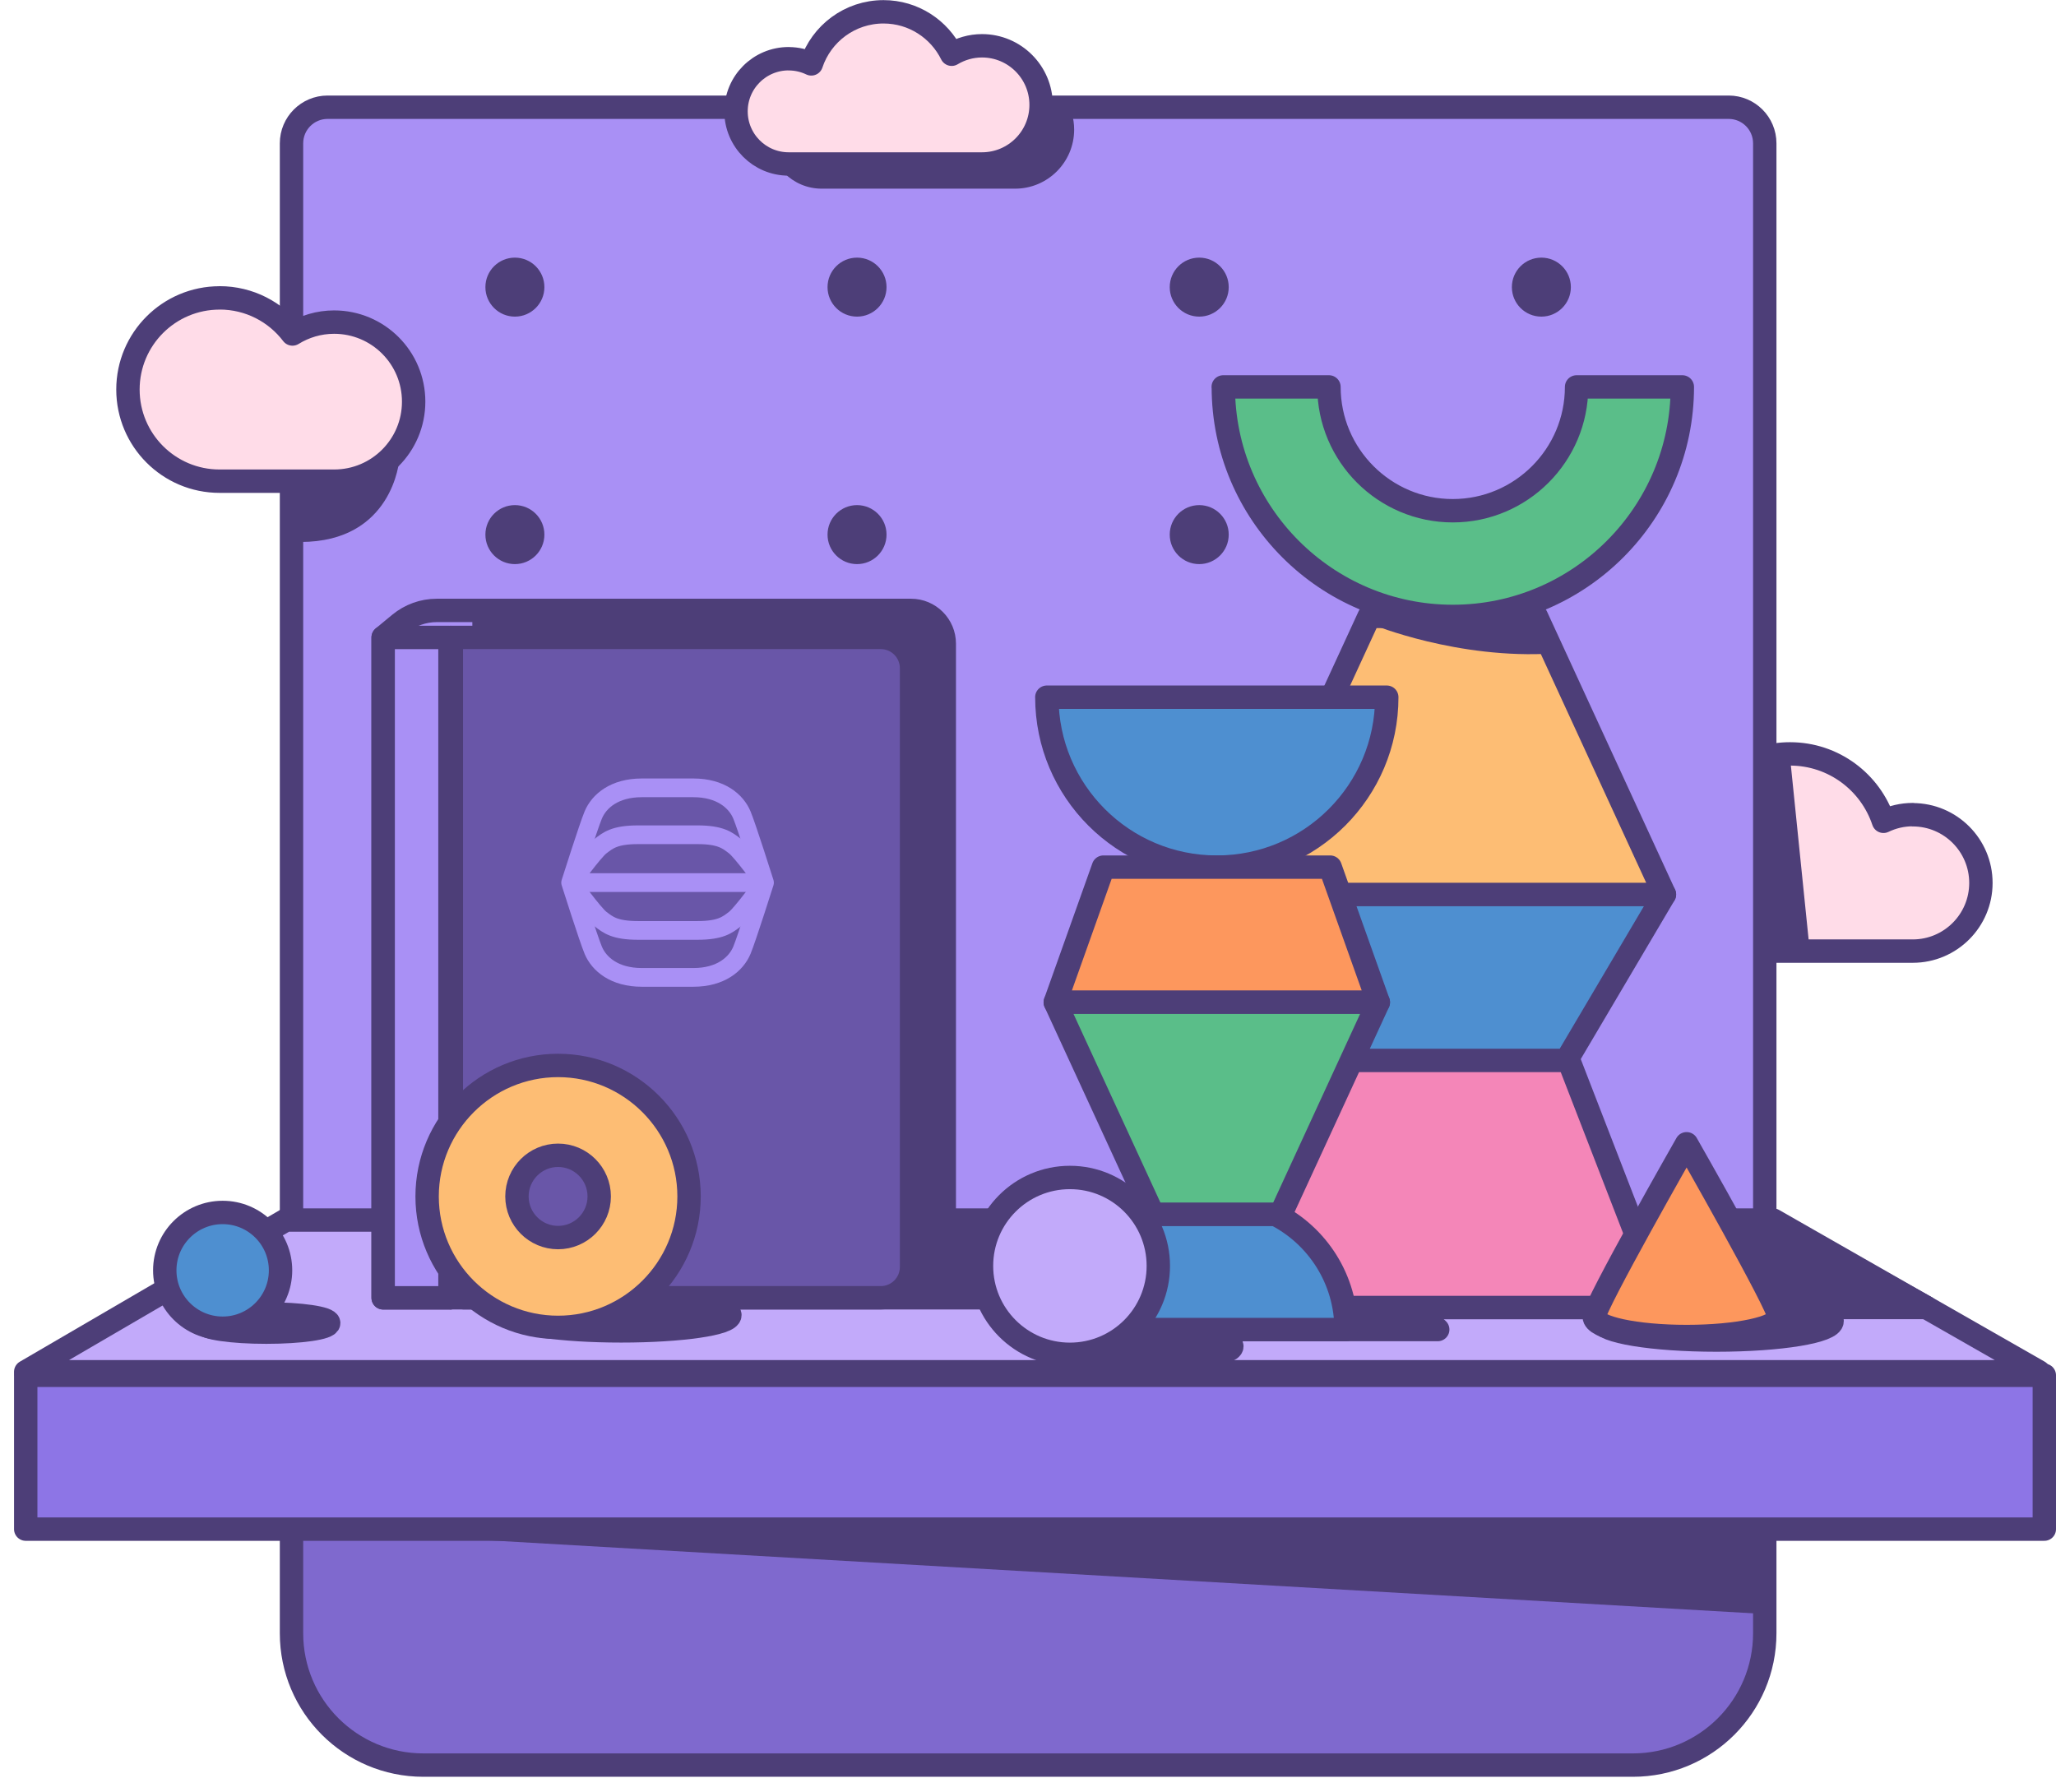 <svg xmlns="http://www.w3.org/2000/svg" width="78" height="68" viewBox="0 0 78 68" fill="none">
<g clip-path="url(#clip0_67_19)">
<path d="M72.565 30.905C72.168 30.905 71.792 30.997 71.455 31.159C70.96 29.672 69.561 28.601 67.909 28.601C66.439 28.601 65.171 29.453 64.558 30.687C64.122 30.424 63.613 30.272 63.067 30.272C61.463 30.272 60.161 31.572 60.161 33.177C60.161 34.783 61.462 36.083 63.067 36.083H72.565C73.993 36.083 75.151 34.925 75.151 33.497C75.151 32.069 73.993 30.91 72.565 30.91V30.905Z" fill="#FFDCE8" stroke="#4D3E78" stroke-width="0.887" stroke-linejoin="round"/>
<path d="M65.582 4.068H12.428C11.672 4.068 11.059 4.681 11.059 5.438V47.376C11.059 48.133 11.672 48.746 12.428 48.746H65.582C66.338 48.746 66.951 48.133 66.951 47.376V5.438C66.951 4.681 66.338 4.068 65.582 4.068Z" fill="#A990F5" stroke="#4D3E78" stroke-width="0.887" stroke-linejoin="round"/>
<path d="M8.33 11.3C9.459 11.3 10.461 11.837 11.096 12.671C11.555 12.387 12.096 12.22 12.676 12.22C14.344 12.22 15.693 13.57 15.693 15.238C15.693 16.905 14.344 18.255 12.676 18.255H8.33C6.409 18.255 4.854 16.697 4.854 14.778C4.854 12.859 6.411 11.302 8.33 11.302V11.3Z" fill="#FFDCE8" stroke="#4D3E78" stroke-width="0.887" stroke-linejoin="round"/>
<path d="M11.059 56.948V61.962C11.059 64.724 13.299 66.964 16.061 66.964H61.949C64.711 66.964 66.951 64.724 66.951 61.962V56.948H11.059Z" fill="#7F69CE" stroke="#4D3E78" stroke-width="0.887" stroke-linejoin="round"/>
<path d="M11.181 58.012L67.056 61.238L66.829 58.012H11.181Z" fill="#4D3E78"/>
<path d="M58.476 40.532C59.29 40.532 59.95 39.872 59.95 39.057C59.95 38.243 59.29 37.584 58.476 37.584C57.662 37.584 57.002 38.243 57.002 39.057C57.002 39.872 57.662 40.532 58.476 40.532Z" fill="#4D3E78" stroke="#A990F5" stroke-width="0.71" stroke-miterlimit="10"/>
<path d="M45.496 40.532C46.31 40.532 46.97 39.872 46.97 39.057C46.97 38.243 46.31 37.584 45.496 37.584C44.682 37.584 44.022 38.243 44.022 39.057C44.022 39.872 44.682 40.532 45.496 40.532Z" fill="#4D3E78" stroke="#A990F5" stroke-width="0.71" stroke-miterlimit="10"/>
<path d="M32.514 40.532C33.328 40.532 33.988 39.872 33.988 39.057C33.988 38.243 33.328 37.584 32.514 37.584C31.7 37.584 31.04 38.243 31.04 39.057C31.04 39.872 31.7 40.532 32.514 40.532Z" fill="#4D3E78" stroke="#A990F5" stroke-width="0.71" stroke-miterlimit="10"/>
<path d="M19.534 40.532C20.348 40.532 21.008 39.872 21.008 39.057C21.008 38.243 20.348 37.584 19.534 37.584C18.72 37.584 18.06 38.243 18.06 39.057C18.06 39.872 18.72 40.532 19.534 40.532Z" fill="#4D3E78" stroke="#A990F5" stroke-width="0.71" stroke-miterlimit="10"/>
<path d="M58.476 31.145C59.29 31.145 59.95 30.485 59.95 29.671C59.95 28.857 59.29 28.197 58.476 28.197C57.662 28.197 57.002 28.857 57.002 29.671C57.002 30.485 57.662 31.145 58.476 31.145Z" fill="#4D3E78" stroke="#A990F5" stroke-width="0.71" stroke-miterlimit="10"/>
<path d="M45.496 31.145C46.31 31.145 46.97 30.485 46.97 29.671C46.97 28.857 46.31 28.197 45.496 28.197C44.682 28.197 44.022 28.857 44.022 29.671C44.022 30.485 44.682 31.145 45.496 31.145Z" fill="#4D3E78" stroke="#A990F5" stroke-width="0.71" stroke-miterlimit="10"/>
<path d="M32.514 31.145C33.328 31.145 33.988 30.485 33.988 29.671C33.988 28.857 33.328 28.197 32.514 28.197C31.7 28.197 31.04 28.857 31.04 29.671C31.04 30.485 31.7 31.145 32.514 31.145Z" fill="#4D3E78" stroke="#A990F5" stroke-width="0.71" stroke-miterlimit="10"/>
<path d="M19.534 31.145C20.348 31.145 21.008 30.485 21.008 29.671C21.008 28.857 20.348 28.197 19.534 28.197C18.72 28.197 18.06 28.857 18.06 29.671C18.06 30.485 18.72 31.145 19.534 31.145Z" fill="#4D3E78" stroke="#A990F5" stroke-width="0.71" stroke-miterlimit="10"/>
<path d="M58.476 21.756C59.29 21.756 59.95 21.096 59.95 20.282C59.95 19.468 59.29 18.808 58.476 18.808C57.662 18.808 57.002 19.468 57.002 20.282C57.002 21.096 57.662 21.756 58.476 21.756Z" fill="#4D3E78" stroke="#A990F5" stroke-width="0.71" stroke-miterlimit="10"/>
<path d="M45.496 21.756C46.31 21.756 46.97 21.096 46.97 20.282C46.97 19.468 46.31 18.808 45.496 18.808C44.682 18.808 44.022 19.468 44.022 20.282C44.022 21.096 44.682 21.756 45.496 21.756Z" fill="#4D3E78" stroke="#A990F5" stroke-width="0.71" stroke-miterlimit="10"/>
<path d="M32.514 21.756C33.328 21.756 33.988 21.096 33.988 20.282C33.988 19.468 33.328 18.808 32.514 18.808C31.7 18.808 31.04 19.468 31.04 20.282C31.04 21.096 31.7 21.756 32.514 21.756Z" fill="#4D3E78" stroke="#A990F5" stroke-width="0.71" stroke-miterlimit="10"/>
<path d="M19.534 21.756C20.348 21.756 21.008 21.096 21.008 20.282C21.008 19.468 20.348 18.808 19.534 18.808C18.72 18.808 18.06 19.468 18.06 20.282C18.06 21.096 18.72 21.756 19.534 21.756Z" fill="#4D3E78" stroke="#A990F5" stroke-width="0.71" stroke-miterlimit="10"/>
<path d="M58.476 12.367C59.29 12.367 59.95 11.707 59.95 10.893C59.95 10.079 59.29 9.419 58.476 9.419C57.662 9.419 57.002 10.079 57.002 10.893C57.002 11.707 57.662 12.367 58.476 12.367Z" fill="#4D3E78" stroke="#A990F5" stroke-width="0.71" stroke-miterlimit="10"/>
<path d="M45.496 12.367C46.31 12.367 46.97 11.707 46.97 10.893C46.97 10.079 46.31 9.419 45.496 9.419C44.682 9.419 44.022 10.079 44.022 10.893C44.022 11.707 44.682 12.367 45.496 12.367Z" fill="#4D3E78" stroke="#A990F5" stroke-width="0.71" stroke-miterlimit="10"/>
<path d="M32.514 12.367C33.328 12.367 33.988 11.707 33.988 10.893C33.988 10.079 33.328 9.419 32.514 9.419C31.7 9.419 31.04 10.079 31.04 10.893C31.04 11.707 31.7 12.367 32.514 12.367Z" fill="#4D3E78" stroke="#A990F5" stroke-width="0.71" stroke-miterlimit="10"/>
<path d="M19.534 12.367C20.348 12.367 21.008 11.707 21.008 10.893C21.008 10.079 20.348 9.419 19.534 9.419C18.72 9.419 18.06 10.079 18.06 10.893C18.06 11.707 18.72 12.367 19.534 12.367Z" fill="#4D3E78" stroke="#A990F5" stroke-width="0.71" stroke-miterlimit="10"/>
<path d="M77.557 52.176H0.976V58.012H77.557V52.176Z" fill="#8D75E6" stroke="#4D3E78" stroke-width="0.887" stroke-linejoin="round"/>
<path d="M67.272 46.286H39.781H38.339H10.846L0.976 52.043H38.339H39.781H77.349L67.272 46.286Z" fill="#C2AAFA" stroke="#4D3E78" stroke-width="0.887" stroke-linejoin="round"/>
<path d="M67.272 46.377H49.515V49.604H73.081L67.272 46.377Z" fill="#4D3E78" stroke="#4D3E78" stroke-width="0.887" stroke-linejoin="round"/>
<path d="M37.574 46.562H17.597V49.235H41.163L37.574 46.562Z" fill="#4D3E78" stroke="#4D3E78" stroke-width="0.887" stroke-linejoin="round"/>
<path d="M51.066 47.211H44.847V50.44H54.544L51.066 47.211Z" fill="#4D3E78" stroke="#4D3E78" stroke-width="0.887" stroke-linejoin="round"/>
<path d="M50.801 40L47.082 49.605H63.145L59.425 40H50.801Z" fill="#F486B8" stroke="#4D3E78" stroke-width="0.887" stroke-linejoin="round"/>
<path d="M59.425 40.23L63.145 33.933H47.082L50.801 40.23H59.425Z" fill="#4E8FD0" stroke="#4D3E78" stroke-width="0.887" stroke-linejoin="round"/>
<path d="M51.94 23.386L47.082 33.933H63.145L58.287 23.386H51.94Z" fill="#FDBD74" stroke="#4D3E78" stroke-width="0.887" stroke-linejoin="round"/>
<path d="M46.406 14.679H50.418C50.418 17.268 52.526 19.376 55.115 19.376C57.705 19.376 59.812 17.268 59.812 14.679H63.824C63.824 19.48 59.919 23.386 55.117 23.386C50.315 23.386 46.41 19.48 46.41 14.679H46.406Z" fill="#5ABE89" stroke="#4D3E78" stroke-width="0.887" stroke-linejoin="round"/>
<path d="M52.077 23.698C52.077 23.698 55.308 25.025 58.932 24.791L58.285 23.386L52.077 23.698Z" fill="#4D3E78"/>
<path d="M39.715 26.45C39.715 30.011 42.603 32.897 46.163 32.897C49.723 32.897 52.611 30.01 52.611 26.45H39.714H39.715Z" fill="#4E8FD0" stroke="#4D3E78" stroke-width="0.887" stroke-linejoin="round"/>
<path d="M41.861 32.897L40.035 38.024H52.291L50.464 32.897H41.861Z" fill="#FD975D" stroke="#4D3E78" stroke-width="0.887" stroke-linejoin="round"/>
<path d="M48.584 46.072L52.291 38.025H40.035L43.742 46.072H48.584Z" fill="#5ABE89" stroke="#4D3E78" stroke-width="0.887" stroke-linejoin="round"/>
<path d="M48.391 46.073H43.937C42.349 46.883 41.262 48.535 41.262 50.44H51.067C51.067 48.535 49.98 46.883 48.392 46.073H48.391Z" fill="#4E8FD0" stroke="#4D3E78" stroke-width="0.887" stroke-linejoin="round"/>
<path d="M43.116 51.607C45.114 51.607 46.734 51.37 46.734 51.078C46.734 50.786 45.114 50.55 43.116 50.55C41.117 50.55 39.497 50.786 39.497 51.078C39.497 51.37 41.117 51.607 43.116 51.607Z" fill="#4D3E78" stroke="#4D3E78" stroke-width="0.887" stroke-linejoin="round"/>
<path d="M65.119 50.839C67.542 50.839 69.506 50.515 69.506 50.115C69.506 49.716 67.542 49.392 65.119 49.392C62.697 49.392 60.733 49.716 60.733 50.115C60.733 50.515 62.697 50.839 65.119 50.839Z" fill="#4D3E78" stroke="#4D3E78" stroke-width="0.887" stroke-linejoin="round"/>
<path d="M40.59 51.38C42.442 51.38 43.944 49.878 43.944 48.026C43.944 46.173 42.442 44.671 40.59 44.671C38.737 44.671 37.236 46.173 37.236 48.026C37.236 49.878 38.737 51.38 40.59 51.38Z" fill="#C2AAFA" stroke="#4D3E78" stroke-width="0.887" stroke-linejoin="round"/>
<path d="M10.101 50.539C11.409 50.539 12.47 50.384 12.47 50.193C12.47 50.002 11.409 49.847 10.101 49.847C8.792 49.847 7.731 50.002 7.731 50.193C7.731 50.384 8.792 50.539 10.101 50.539Z" fill="#4D3E78" stroke="#4D3E78" stroke-width="0.887" stroke-linejoin="round"/>
<path d="M8.447 50.39C9.66 50.39 10.643 49.407 10.643 48.194C10.643 46.981 9.66 45.998 8.447 45.998C7.235 45.998 6.251 46.981 6.251 48.194C6.251 49.407 7.235 50.39 8.447 50.39Z" fill="#4E8FD0" stroke="#4D3E78" stroke-width="0.887" stroke-linejoin="round"/>
<path d="M18.364 23.158H34.562C35.258 23.158 35.824 23.724 35.824 24.419V46.951C35.824 47.646 35.258 48.212 34.562 48.212H18.364V23.158Z" fill="#4D3E78" stroke="#4D3E78" stroke-width="0.887" stroke-linejoin="round"/>
<path d="M18.365 23.158H16.571C16.057 23.158 15.56 23.337 15.165 23.663L14.535 24.183V49.237H17.07V48.212H18.363V23.158H18.365Z" fill="#A990F5" stroke="#4D3E78" stroke-width="0.887" stroke-linejoin="round"/>
<path d="M17.123 24.182H33.415C34.059 24.182 34.582 24.706 34.582 25.35V48.068C34.582 48.712 34.059 49.235 33.415 49.235H17.123V24.181V24.182Z" fill="#6956A8" stroke="#4D3E78" stroke-width="0.887" stroke-linejoin="round"/>
<path d="M22.506 36.049C22.726 36.576 23.311 37.08 24.349 37.08H26.304C27.343 37.08 27.927 36.576 28.147 36.049C28.331 35.609 29.003 33.485 29.003 33.485C29.003 33.485 28.331 31.36 28.147 30.92C27.927 30.393 27.341 29.889 26.304 29.889H24.349C23.31 29.889 22.726 30.393 22.506 30.92C22.322 31.36 21.649 33.485 21.649 33.485C21.649 33.485 22.322 35.609 22.506 36.049Z" stroke="#A990F5" stroke-width="0.71" stroke-linejoin="round"/>
<path d="M29.003 33.484H21.649" stroke="#A990F5" stroke-width="0.71" stroke-linejoin="round"/>
<path d="M21.662 33.484C21.662 33.484 22.513 34.663 22.788 34.873C23.063 35.082 23.313 35.298 24.204 35.298H26.46C27.35 35.298 27.601 35.082 27.875 34.873C28.15 34.663 29.002 33.484 29.002 33.484" stroke="#A990F5" stroke-width="0.71" stroke-miterlimit="10"/>
<path d="M21.662 33.484C21.662 33.484 22.513 32.304 22.788 32.095C23.063 31.886 23.313 31.669 24.204 31.669H26.46C27.35 31.669 27.601 31.886 27.875 32.095C28.15 32.304 29.002 33.484 29.002 33.484" stroke="#A990F5" stroke-width="0.71" stroke-miterlimit="10"/>
<path d="M17.071 24.183H14.537V49.237H17.071V24.183Z" fill="#A990F5" stroke="#4D3E78" stroke-width="0.887" stroke-linejoin="round"/>
<path d="M23.567 50.491C25.845 50.491 27.691 50.222 27.691 49.89C27.691 49.558 25.845 49.289 23.567 49.289C21.289 49.289 19.443 49.558 19.443 49.89C19.443 50.222 21.289 50.491 23.567 50.491Z" fill="#4D3E78" stroke="#4D3E78" stroke-width="0.887" stroke-linejoin="round"/>
<path d="M21.172 50.358C18.432 50.358 16.204 48.128 16.204 45.39C16.204 42.651 18.434 40.421 21.172 40.421C23.911 40.421 26.141 42.651 26.141 45.39C26.141 48.128 23.911 50.358 21.172 50.358ZM21.172 43.829C20.312 43.829 19.612 44.529 19.612 45.39C19.612 46.25 20.312 46.951 21.172 46.951C22.033 46.951 22.733 46.25 22.733 45.39C22.733 44.529 22.033 43.829 21.172 43.829Z" fill="#FDBD74" stroke="#4D3E78" stroke-width="0.887" stroke-miterlimit="10"/>
<path d="M67.49 49.953C67.49 50.368 65.921 50.705 63.986 50.705C62.05 50.705 60.481 50.368 60.481 49.953C60.481 49.538 63.986 43.392 63.986 43.392C63.986 43.392 67.49 49.538 67.49 49.953Z" fill="#FD975D" stroke="#4D3E78" stroke-width="0.887" stroke-linejoin="round"/>
<path d="M29.376 4.295C29.25 4.558 29.177 4.851 29.177 5.161C29.177 6.264 30.072 7.158 31.175 7.158H38.509C39.747 7.158 40.751 6.154 40.751 4.916C40.751 4.702 40.719 4.494 40.663 4.297H29.376V4.295Z" fill="#4D3E78"/>
<path d="M15.147 17.448C15.147 17.448 14.911 20.561 11.403 20.561V18.432H13.097L15.145 17.446L15.147 17.448Z" fill="#4D3E78"/>
<path d="M29.922 2.229C30.229 2.229 30.52 2.3 30.779 2.424C31.16 1.276 32.241 0.448 33.518 0.448C34.653 0.448 35.632 1.104 36.104 2.058C36.441 1.856 36.835 1.737 37.255 1.737C38.493 1.737 39.497 2.741 39.497 3.979C39.497 5.217 38.493 6.221 37.255 6.221C36.558 6.221 30.577 6.221 29.921 6.221C28.817 6.221 27.923 5.327 27.923 4.224C27.923 3.121 28.817 2.227 29.921 2.227L29.922 2.229Z" fill="#FFDCE8" stroke="#4D3E78" stroke-width="0.887" stroke-linejoin="round"/>
<path d="M66.905 28.702H67.907L68.658 36.065H67.054C67.054 36.065 66.98 28.778 66.903 28.702H66.905Z" fill="#4D3E78"/>
</g>
<defs>
<clipPath id="clip0_67_19">
<rect width="77.467" height="67.404" fill="white" transform="translate(0.533 0.004)"/>
</clipPath>
</defs>
</svg>